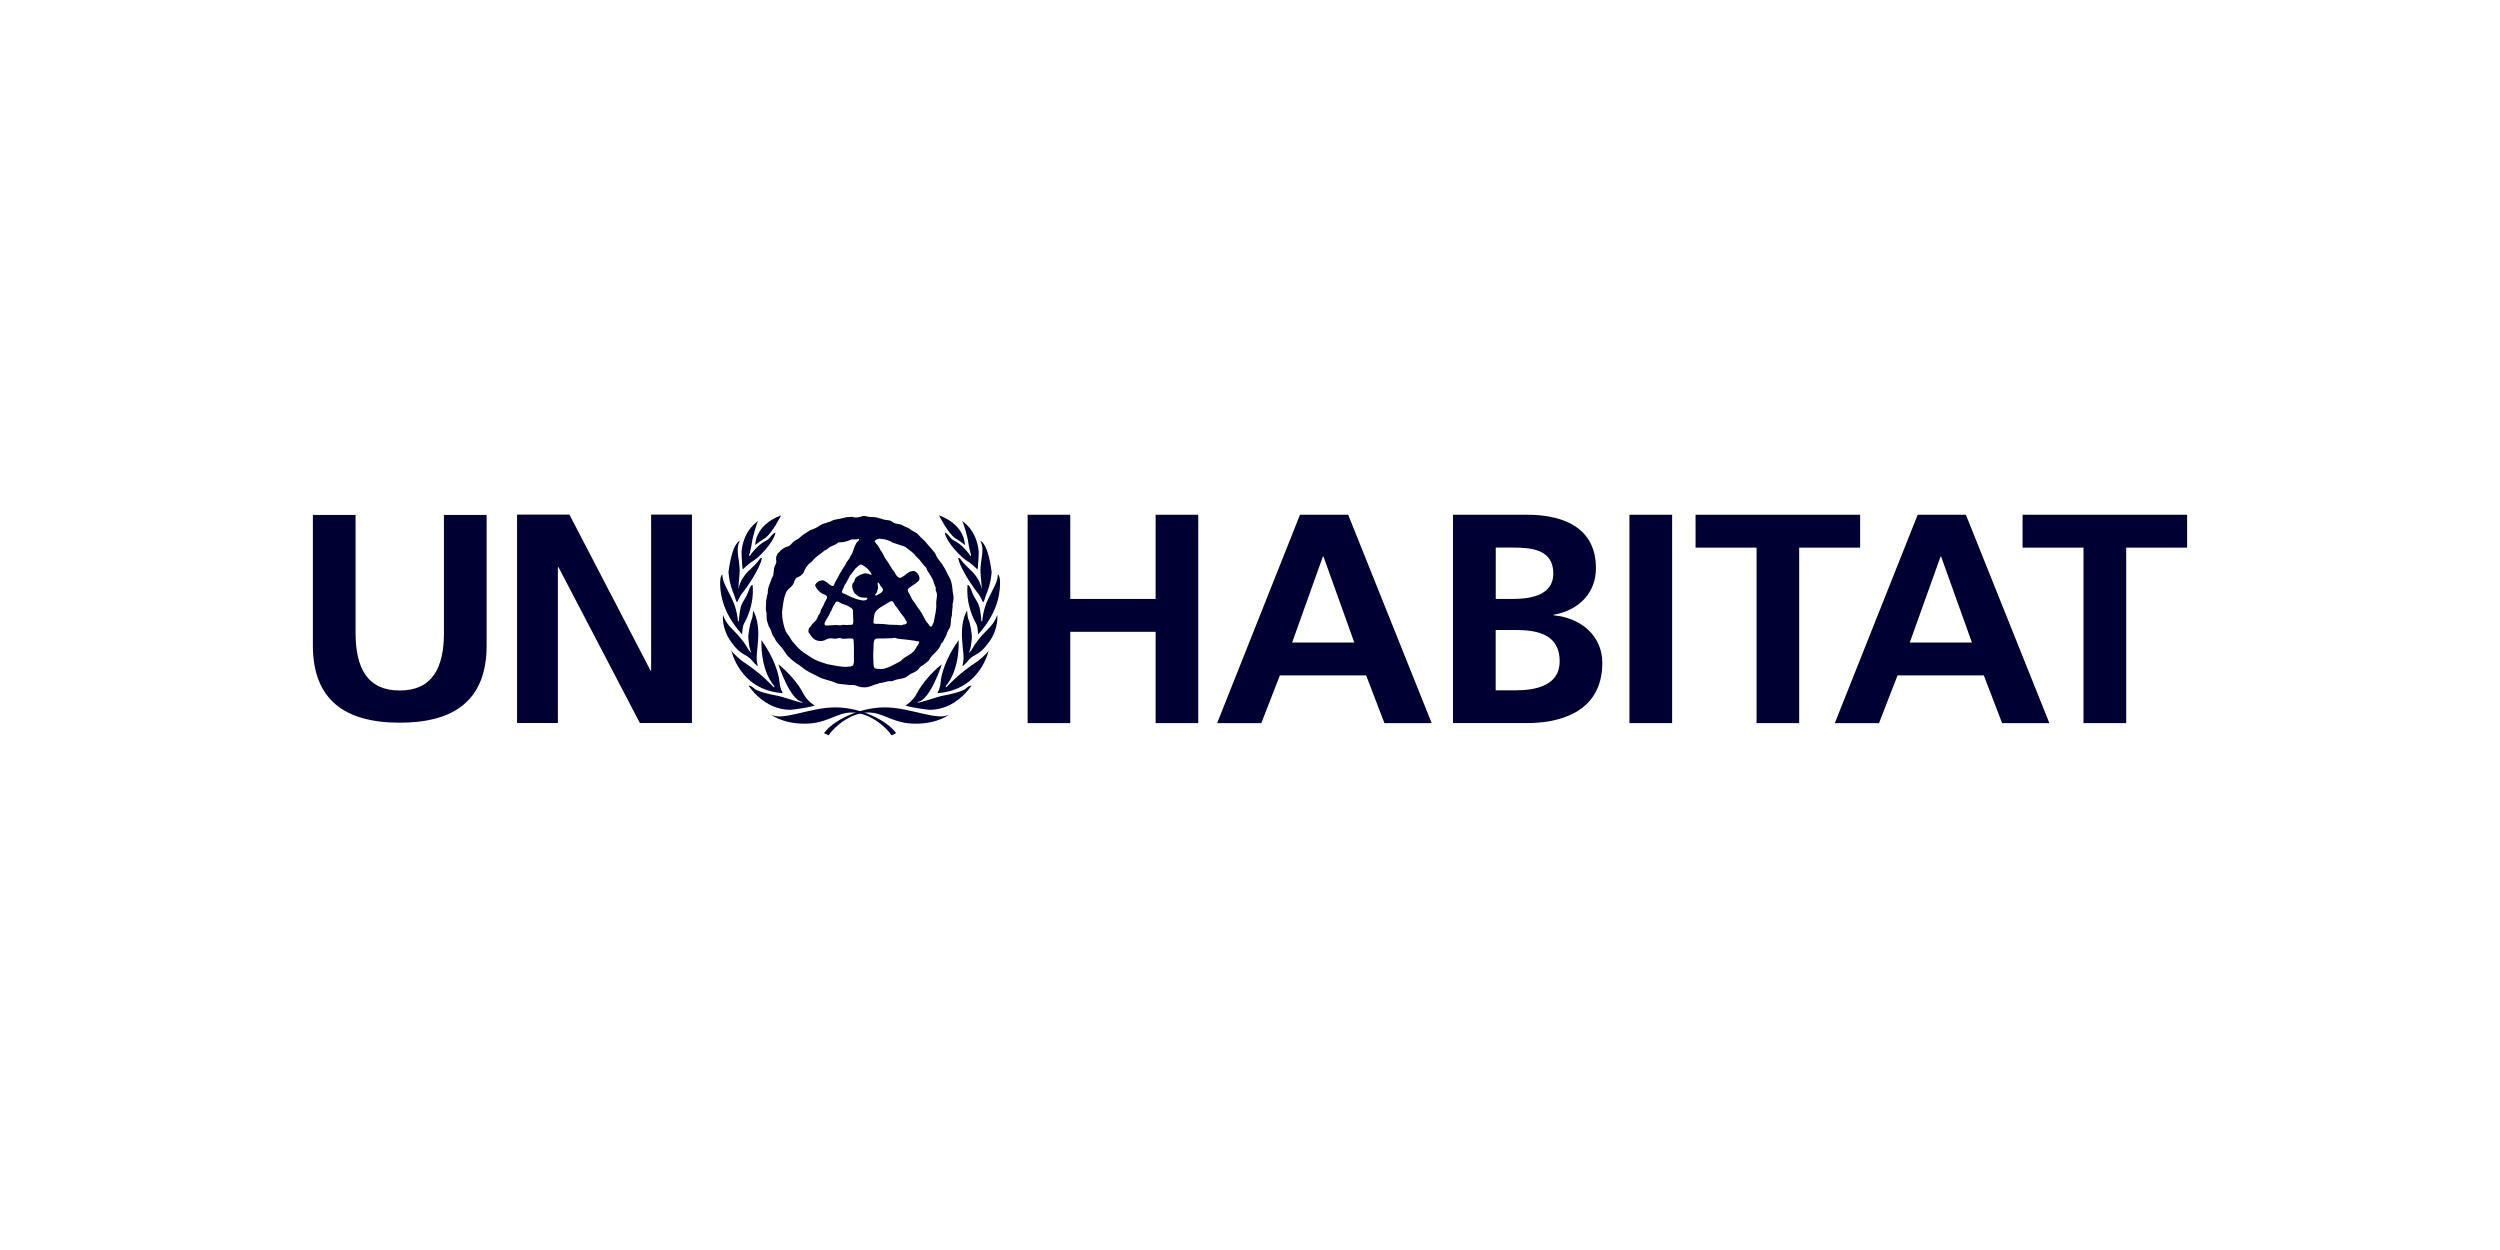 <?xml version="1.0" encoding="UTF-8"?>
<svg xmlns="http://www.w3.org/2000/svg" id="Layer_1" data-name="Layer 1" viewBox="0 0 400 200">
  <defs>
    <style>
      .cls-1 {
        fill: #003;
        stroke-width: 0px;
      }
    </style>
  </defs>
  <path class="cls-1" d="m143.16,102.04c-.2.05-.42.06-.63.08-.57.04-1.22.02-1.81.04-.19,0-.4-.02-.57.03-.06.02-.12.06-.17.11-.08.09-.12.21-.15.32-.08.34-.06.77-.07,1.14-.02.31-.03.61-.05.92,0,.49.02.98.05,1.44.01.24.01.57.17.75.17.19.83.17,1.14.17.06-.02.14-.02.21-.02.04,0,.09-.02.14-.02.13-.04.27-.08.4-.12.26-.08.51-.19.75-.3.35-.18.71-.36,1.06-.55.15-.08.3-.17.46-.25.08-.08.17-.17.26-.25.13-.13.3-.25.45-.35.46-.3.95-.53,1.35-.92.22-.21.33-.51.51-.75.1-.13.43-.63.41-.77,0-.08-.07-.11-.14-.12-1.05-.2-2.13-.31-3.24-.42-.19-.02-.3-.14-.51-.14m-9.23-5.83c-.06.02-.13.04-.18.08-.09.08-.14.19-.2.29-.11.17-.21.33-.31.5-.06.17-.12.34-.19.5-.06.12-.14.21-.21.33-.09.17-.14.35-.23.52-.17.31-.4.6-.56.92-.05.1-.11.2-.13.31-.05.29.05.41.34.41.08,0,.15,0,.22-.01.05,0,.1,0,.15-.01.04,0,.08,0,.11-.01.05,0,.11,0,.16-.01.03,0,.06,0,.09-.01.07,0,.14,0,.21-.01.09,0,.18,0,.27-.01.27-.08.64.04.92.04.05,0,.1-.02.15-.02.07-.01.14-.02.2-.04.16-.07.5.01.7.01.05,0,.1,0,.15-.01.03,0,.05,0,.08-.01.05,0,.1,0,.15-.01.13,0,.27,0,.4-.01.02,0,.05,0,.07-.01.04-.02.09-.05.13-.08.11-.12.08-.59.08-.77,0-.3-.03-.63-.04-.92,0-.21.03-.47-.04-.65-.05-.13-.21-.24-.33-.32-.2-.14-.42-.27-.65-.37-.25-.09-.5-.17-.74-.26-.26-.11-.48-.31-.79-.35m8.68-.07c-.34.14-.67.35-.99.55-.57.36-1.26.68-1.6,1.29-.13.23-.2.78-.23,1.06-.01.13-.09.55,0,.65.02.01.05.03.07.05.13.06.3.04.46.04.36.01.72.02,1.09.04.29.01.57.08.86.1.46.01.93.03,1.4.04.18.02.35.04.52.06h0c.17-.05.35-.14.54-.14.03,0,.06,0,.09-.01.13-.07.3-.15.28-.34-.01-.12-.13-.25-.18-.35-.24-.44-.51-.76-.83-1.16-.17-.25-.34-.5-.51-.75-.1-.14-.22-.26-.34-.4-.04-.07-.08-.15-.12-.22-.07-.15-.17-.29-.28-.42-.07-.08-.13-.08-.24-.09m-2.16-2.98c-.04.23.01.5.03.73,0,.08.03.16.01.24-.07.22-.13.44-.2.66-.07.12-.2.2-.24.34-.02.1.06.13.15.13.33-.2,1.27-.54,1.05-1.08-.08-.19-.26-.31-.37-.49-.11-.18-.18-.48-.43-.53m-2.67-2.89c-.28.09-.46.26-.68.47-.08.07-.15.14-.23.2-.06.09-.13.19-.2.29-.09.1-.17.2-.26.3-.07.11-.14.21-.21.32-.07.07-.15.14-.22.22-.04.1-.08.2-.12.29-.2.32-.34.64-.52.97-.06.11-.16.18-.21.29-.06.16-.12.32-.18.48-.07.15-.29.44-.23.62.06.17.48.29.63.36.77.37,1.51.77,2.4.9.12.02.22.07.36.07.03,0,.06,0,.09-.01.02,0,.05,0,.07-.01.05,0,.09-.02.14-.02.04,0,.08-.02.13-.02.11-.07.27-.16.27-.31-.2-.14-.43-.07-.68-.09-.59-.04-.76-.17-1.17-.52-.08-.07-.17-.14-.25-.21-.03-.07-.07-.15-.1-.22-.17-.36-.36-.81-.2-1.23.07-.18.22-.3.3-.46.08-.15.07-.35.18-.49.13-.18.62-.47.82-.55.09-.03.19-.06.28-.08.09-.04.15-.09.25-.11.23-.04.54,0,.73.07.15.05.33.14.5.14h0s.01-.01.01-.01c-.06-.46-1.23-1.59-1.72-1.61m-.49-4.08c-.33.09-.74,0-1.08.07-.14.05-.27.11-.4.17-.28.11-.58.19-.9.24-.17.01-.34.03-.51.04-.08,0-.15,0-.23,0-.07.05-.13.11-.2.16-.11.09-.23.16-.35.22-.27.14-.58.22-.84.38-.16.13-.32.26-.48.38-.11.07-.24.09-.34.16-.17.14-.34.27-.5.41-.33.25-.67.48-.99.76-.22.19-.37.42-.56.61-.07.05-.14.11-.21.16-.16.12-.32.28-.45.44-.2.25-.37.51-.5.78-.1.21-.13.42-.3.59-.19.19-.38.34-.62.45-.13.06-.27.09-.38.19-.3.28-.36.79-.59,1.13-.24.34-.65.58-.9.92-.08.11-.14.24-.19.36-.3.7-.41,1.48-.51,2.26-.04.28-.07.57-.11.85,0,.12.02.23.03.35,0,.55.09,1.02.21,1.5.09.38.18.75.33,1.11.15.36.42.6.63.93.15.23.26.48.43.71.09.12.21.21.3.33.25.3.5.59.8.88.5.47,1.06.83,1.63,1.19.38.25.76.51,1.18.68.55.23,1.14.42,1.72.6.28.05.55.1.83.15.74.16,1.46.28,2.28.28.11-.05.32-.05.45-.05.03,0,.05,0,.07-.01.05,0,.09-.02.14-.02.15-.08.29-.06.37-.23.04-.14.08-.27.11-.41,0-.62,0-1.24,0-1.86,0-.43,0-.83-.03-1.24-.02-.19-.01-.4-.06-.58-.01-.04-.05-.07-.08-.1-.17-.12-1.09,0-1.33,0-.11,0-.21,0-.32,0-.13-.03-.24-.09-.39-.11-.3-.03-.54.1-.81.11-.23,0-.46-.09-.71-.07-.19.01-.37.04-.53.1-.21.08-.37.21-.6.27-.58.16-1.25.01-1.66-.36-.18-.16-.31-.36-.44-.55-.09-.12-.18-.24-.27-.37-.09-.19-.05-.51.04-.68.05-.11.15-.17.22-.26.13-.16.22-.33.36-.49.2-.21.4-.41.6-.61.11-.24.22-.49.33-.73.07-.14.21-.25.27-.39.06-.15.07-.33.13-.48.1-.24.27-.44.38-.67.08-.19.16-.39.24-.58.12-.21.27-.42.34-.65.02-.09.03-.18-.01-.26-.04-.07-.1-.13-.17-.18-.18-.12-.42-.17-.61-.28-.42-.25-.78-.63-1-1.06-.04-.07-.1-.17-.09-.26.01-.14.13-.26.22-.37.15-.17.44-.37.68-.37.04,0,.08-.02.13-.03.63-.2,1.51,1.16,1.88.85.15-.13.2-.4.28-.57.15-.26.3-.53.45-.79.09-.19.19-.37.29-.56.22-.37.45-.74.67-1.11.07-.09.14-.18.2-.27.09-.13.11-.31.21-.45.17-.25.39-.47.53-.73.04-.1.08-.2.12-.3.04-.06.08-.12.13-.18.07-.12.13-.24.19-.37.09-.25.18-.5.26-.75.08-.23.18-.44.28-.65.11-.23.4-.38.5-.6.07-.15-.06-.17-.19-.18m3.32-.01c-.17.05-.64.21-.62.43,0,.02.02.04.02.07.17.21.35.43.52.64.15.2.22.43.35.63.09.14.2.26.28.4.16.31.31.61.47.91.16.27.38.5.54.77.22.36.43.72.65,1.08.07.11.19.19.26.3.2.31.32.7.66.91.09.06.22.13.34.12.14-.01.24-.11.35-.18.08-.04.15-.09.23-.13.3-.23.83-.75,1.21-.75.04,0,.08-.02.12-.02.62-.2,1.28.8,1.15,1.31-.03.13-.16.26-.26.36-.38.37-.82.58-1.22.88-.12.09-.28.19-.35.33-.04.06-.04.15-.03.23.03.18.17.37.25.53.17.33.33.65.5.97.11.14.21.28.32.42.16.24.32.49.48.73.15.21.3.41.45.62.4.57.64,1.22,1.03,1.79.08.08.15.16.23.24.07.11.14.22.21.33.06.07.18.18.29.14.08-.03.13-.16.17-.23.08-.16.15-.33.22-.49.05-.24.1-.49.14-.73.13-.53.2-1.06.26-1.62,0-.31,0-.63,0-.94.03-.36.12-.7.11-1.07,0-.27-.09-.47-.17-.69-.06-.15,0-.35-.04-.51-.02-.12-.1-.21-.14-.32-.1-.29-.17-.58-.29-.86-.24-.54-.59-1.02-.9-1.53-.04-.08-.07-.17-.11-.25-.02-.06-.04-.13-.06-.19-.06-.05-.12-.11-.18-.16-.09-.1-.19-.2-.28-.31-.22-.29-.45-.57-.67-.86-.14-.17-.33-.3-.49-.46-.11-.13-.22-.27-.33-.4-.32-.33-.68-.59-1.03-.84-.14-.11-.28-.22-.42-.33-.67-.22-1.33-.44-2-.66-.09-.03-.16-.1-.24-.15-.09-.05-.19-.09-.28-.14-.49-.21-1.13-.31-1.72-.33m-2.7-3.63c.18,0,.35,0,.53,0,.24.04.47.13.73.15.37.03.79,0,1.15.08.1.03.19.07.29.1.15.04.31.07.47.11.11.04.22.08.33.12.35.1.75.07,1.09.19.25.08.42.3.67.39.37.14.82.13,1.18.29.15.08.3.17.46.25.2.09.41.17.61.26.17.1.31.24.48.34.28.16.57.29.84.48.26.19.41.44.64.66.22.21.45.41.67.62.21.24.38.49.6.73.33.37.67.71.95,1.1.19.28.28.61.47.89.18.28.43.54.64.81.08.11.13.24.2.35.1.17.24.33.33.51.16.33.33.66.49.98.16.31.35.59.46.93.2.61.25,1.27.32,1.96.02.25.11.5.11.79,0,.25-.04.49-.09.73-.02.1-.05.2-.07.3,0,.12,0,.25.01.38-.04.33-.07.66-.11.99,0,.13,0,.26,0,.38-.02.07-.04.14-.06.21-.04.15-.07.31-.09.47-.05.38-.02.78-.12,1.14-.09.31-.32.54-.44.84-.07.19-.14.39-.21.59-.07.2-.19.36-.29.53-.07.15-.14.3-.21.45-.04.06-.08.13-.15.18-.05.05-.1.09-.16.14-.04.1-.07.2-.1.3-.08.19-.19.36-.31.53-.28.4-.71.75-1.05,1.12-.13.15-.25.31-.35.47-.06.1-.12.21-.18.31-.29.23-.59.46-.88.7-.11.06-.23.13-.34.19-.24.18-.35.44-.58.64-.37.31-.83.43-1.23.67-.24.15-.45.38-.71.49-.45.19-.99.23-1.48.35-.12.04-.24.08-.37.13-.08.04-.16.07-.24.11-.19.03-.38-.02-.57,0-.26.02-.49.12-.73.18-.15.03-.3.06-.45.09-.1.01-.21.02-.31.03-.08.04-.17.08-.25.12-.13.05-.27.06-.4.1-.52.18-1.06.46-1.65.47-.4.01-.75-.04-1.08-.15-.23-.08-.45-.2-.72-.23-.25,0-.51,0-.76,0-.09-.02-.18-.03-.28-.05-.55-.06-1.08-.08-1.59-.19-.15-.04-.27-.11-.41-.17-.2-.09-.4-.16-.61-.22-.51-.16-1.05-.28-1.54-.47-.28-.11-.53-.27-.8-.4-.62-.31-1.23-.59-1.82-.98-.3-.2-.57-.45-.86-.66-.15-.1-.31-.2-.47-.3-.48-.33-.96-.73-1.38-1.17-.4-.42-.63-.92-.99-1.35-.31-.36-.64-.7-.91-1.07-.12-.17-.18-.36-.28-.53-.09-.14-.21-.26-.28-.4-.15-.31-.21-.67-.36-.99-.07-.16-.19-.29-.27-.44-.03-.1-.06-.21-.08-.31-.08-.25-.19-.48-.23-.74,0-.2-.02-.4-.03-.6,0-.1.01-.21.02-.31-.02-.21-.11-.42-.13-.64-.03-.28.01-.55.02-.82,0-.23.01-.47.02-.7.06-.28.11-.57.17-.85.03-.09.06-.18.09-.27,0-.14,0-.28.01-.42.02-.21.06-.4.11-.59.11-.36.26-.7.39-1.04.05-.15.11-.31.16-.46.05-.12.15-.22.19-.35.06-.18.06-.4.08-.59.01-.07.03-.15.04-.22,0-.12.01-.24.02-.35.06-.32.25-.59.35-.89.06-.21-.01-.39-.02-.58-.02-.31.09-.64.24-.88.08-.12.2-.21.31-.3.05-.07.09-.13.14-.19.08-.06.17-.13.25-.19.16-.13.29-.24.48-.32.29-.13.63-.18.87-.4.18-.17.3-.36.5-.52.13-.11.28-.22.43-.3.11-.05.23-.11.34-.17.18-.16.36-.31.54-.47.37-.28.75-.54,1.15-.77.13-.08.29-.22.45-.22.2-.1.42-.15.62-.26.38-.2.72-.46,1.11-.64.15-.07.32-.11.48-.15.25-.09.51-.17.76-.25.26-.09.49-.3.8-.3.07-.04.19-.06.27-.06.09-.04.21-.06.31-.06.04,0,.07-.01.11-.02.07-.01.13-.02.2-.04.05-.01.11-.02.16-.04.04,0,.08-.02.11-.02.15-.04.3-.08.45-.12.07-.03.15-.04.24-.04.06-.02.14-.02.21-.02.06,0,.11,0,.17-.01.04,0,.08,0,.11-.01.08,0,.15,0,.22-.01.03,0,.06,0,.09-.01.09-.03.32.08.43.1.12,0,.23,0,.35,0,.03,0,.06,0,.09-.01.05,0,.1-.02.15-.02.04,0,.08-.02.12-.02.09-.04.22-.06.33-.06.03,0,.05,0,.08-.01.01,0,.02-.02.04-.02"></path>
  <path class="cls-1" d="m131.84,117.31c1.39-1.99,5.59-4.13,9.73-4.13s8.61,2.32,10.4,1.08c0,0-1.81,1.53-5.47,1.53s-5.05-1.79-7.59-1.79-5.23,1.99-6.34,3.66l-.72-.35Z"></path>
  <path class="cls-1" d="m144.89,112.88s1.21-.7,1.84-1.99c.64-1.29,2.3-3.34,3.96-4.6,0,0-1.87,5.74-3.81,6.01,0,0-.3.18.24.09.55-.09,3.02-.97,3.9-1.11.88-.15,3.02-.62,3.59-1.17.48-.47.82-.41.82-.41,0,0-2.39,3.87-6.68,3.87,0,0-2.12-.18-3.87-.67"></path>
  <path class="cls-1" d="m149.97,110.89s.46-.67.54-1.82c.09-1.14.81-3.78,2.87-6.65,0,0,.3,4.54-2.03,7.33,0,0-.15.41.15.12.3-.29,1.78-2.02,4.96-4.1,0,0,1.66-1.32,1.75-1.76,0,0-1.3,6.45-8.25,6.89"></path>
  <path class="cls-1" d="m153.99,106.58s.18-.73.18-1.35-.27-2.73-.27-3.66.09-2.7.85-3.9c0,0,0,1.05.24,1.52.24.47.51,2.35.51,2.58s-.06,1.82-.48,2.67c0,0,.3-.18.64-.79.33-.62,1.15-1.76,2.39-2.96,1.24-1.2,1.51-2.32,1.51-2.32,0,0,.3,2.11-1.3,4.34-1.6,2.23-2.27,1.85-3.14,2.75,0,0-1,1.17-1.12,1.11"></path>
  <path class="cls-1" d="m156.5,101.51s-.06-1.29-.3-1.7c-.24-.41-1.69-2.96-1.39-6.21,0,0,.24-.21.69,1.06.45,1.26,1.09,1.64,1.3,2.9.21,1.26.21,1.79.21,1.79,0,0,.15.17.15.03s.15-1.85.88-3.4c.73-1.56,1.69-3.02,1.6-4.05,0,0,.43.03.36,1.7-.06,1.67-.51,4.57-3.5,7.88"></path>
  <path class="cls-1" d="m157.28,96.38s-.51-1.17-.88-1.55c-.36-.38-2.87-3.93-3.08-5.54,0,0,.21-.12.45.29.24.41,1.45,1.58,1.66,1.76.21.18,1.48,1.49,1.6,2.9,0,0,.12.15-.12-2.2-.24-2.35.79-3.87-.06-5.51,0,0,1.18.17,1.81,4.98,0,0-.03,1.7-.93,3.78,0,0-.3,1.08-.45,1.08"></path>
  <path class="cls-1" d="m156.38,91.1s-.94-.94-1.69-1.38c-.75-.44-3.11-2.7-3.53-4.46,0,0,.15-.2.91.76.57.73,1.18.38,2.9,2.49,0,0,.24.47.36.44.12-.03-.06-.5-.06-.5,0,0-.33-1.32-.36-1.79-.03-.47-.72-2.96-.97-3.28,0,0,2.33,1.29,2.66,4.92,0,0-.09,2.64-.21,2.79"></path>
  <path class="cls-1" d="m154.38,87.23s.15-3.17-4.14-4.78c0,0,1.48,2.96,2.6,3.66,1.12.7,1.54,1.11,1.54,1.11"></path>
  <path class="cls-1" d="m143.38,117.31c-1.39-1.99-5.59-4.13-9.73-4.13s-8.61,2.32-10.39,1.08c0,0,1.81,1.53,5.47,1.53s5.05-1.79,7.58-1.79,5.23,1.99,6.35,3.66l.72-.35Z"></path>
  <path class="cls-1" d="m130.33,112.88s-1.21-.7-1.84-1.99c-.64-1.29-2.3-3.34-3.96-4.6,0,0,1.87,5.74,3.81,6.01,0,0,.3.18-.24.09-.54-.09-3.02-.97-3.9-1.11-.88-.15-3.02-.62-3.6-1.17-.48-.47-.82-.41-.82-.41,0,0,2.39,3.87,6.68,3.87,0,0,2.12-.18,3.87-.67"></path>
  <path class="cls-1" d="m125.25,110.89s-.45-.67-.54-1.82c-.09-1.14-.82-3.78-2.87-6.65,0,0-.3,4.54,2.02,7.33,0,0,.15.41-.15.12-.3-.29-1.78-2.02-4.96-4.1,0,0-1.66-1.32-1.75-1.76,0,0,1.3,6.45,8.25,6.89"></path>
  <path class="cls-1" d="m121.24,106.58s-.18-.73-.18-1.35.27-2.73.27-3.66-.09-2.7-.85-3.9c0,0,0,1.05-.24,1.52-.24.47-.51,2.35-.51,2.58s.06,1.82.48,2.67c0,0-.3-.18-.63-.79-.33-.62-1.15-1.76-2.39-2.96-1.24-1.2-1.51-2.32-1.51-2.32,0,0-.3,2.11,1.3,4.34,1.6,2.23,2.27,1.85,3.14,2.75,0,0,1,1.17,1.12,1.11"></path>
  <path class="cls-1" d="m118.73,101.51s.06-1.29.3-1.7c.24-.41,1.69-2.96,1.39-6.21,0,0-.24-.21-.69,1.06-.45,1.26-1.09,1.64-1.3,2.9-.21,1.26-.21,1.79-.21,1.79,0,0-.15.17-.15.03s-.15-1.85-.88-3.4c-.72-1.56-1.69-3.02-1.6-4.05,0,0-.42.03-.36,1.7.06,1.67.51,4.57,3.51,7.88"></path>
  <path class="cls-1" d="m117.94,96.38s.51-1.17.88-1.55c.36-.38,2.87-3.93,3.08-5.54,0,0-.21-.12-.45.29-.24.41-1.45,1.58-1.66,1.76-.21.18-1.48,1.49-1.6,2.9,0,0-.12.15.12-2.2.24-2.35-.79-3.87.06-5.51,0,0-1.18.17-1.81,4.98,0,0,.03,1.7.94,3.78,0,0,.3,1.08.45,1.08"></path>
  <path class="cls-1" d="m118.85,91.1s.94-.94,1.69-1.38c.75-.44,3.11-2.7,3.54-4.46,0,0-.16-.2-.91.76-.57.73-1.18.38-2.9,2.49,0,0-.24.47-.36.44-.12-.03.06-.5.06-.5,0,0,.33-1.32.36-1.79.03-.47.73-2.96.97-3.28,0,0-2.33,1.29-2.66,4.92,0,0,.09,2.64.21,2.79"></path>
  <path class="cls-1" d="m120.84,87.23s-.15-3.17,4.14-4.78c0,0-1.48,2.96-2.6,3.66-1.12.7-1.54,1.11-1.54,1.11"></path>
  <path class="cls-1" d="m50.06,82.39h6.83v18.87c0,5.57,1.85,9.22,7.07,9.22s7.07-3.65,7.07-9.22v-18.87h6.83v20.88c0,8.76-5.17,12.36-13.9,12.36s-13.9-3.61-13.9-12.36v-20.88Z"></path>
  <polygon class="cls-1" points="82.73 82.34 91.11 82.34 104.08 107.28 104.18 107.28 104.18 82.34 110.71 82.34 110.71 115.68 102.38 115.68 89.36 90.75 89.26 90.75 89.26 115.68 82.73 115.68 82.73 82.34"></polygon>
  <polygon class="cls-1" points="164.42 82.36 171.24 82.36 171.24 95.83 184.9 95.83 184.9 82.36 191.72 82.36 191.72 115.7 184.9 115.7 184.9 101.09 171.24 101.09 171.24 115.7 164.42 115.7 164.42 82.36"></polygon>
  <path class="cls-1" d="m211.76,89.05h-.1l-4.92,13.76h9.95l-4.93-13.76Zm-3.75-6.69h7.7l13.36,33.34h-7.56l-2.93-7.64h-13.8l-2.97,7.64h-7.07l13.26-33.34Z"></path>
  <path class="cls-1" d="m239.31,110.45h3.22c3.17,0,7.02-.76,7.02-4.63,0-4.35-3.61-5.02-7.02-5.02h-3.22v9.65Zm0-14.62h2.78c2.88,0,6.44-.62,6.44-4.06,0-3.87-3.46-4.16-6.58-4.16h-2.63v8.22Zm-6.83-13.47h11.9c4.39,0,10.97,1.24,10.97,8.55,0,3.96-2.73,6.74-6.78,7.45v.09c4.63.43,7.8,3.49,7.8,7.59,0,8.41-7.7,9.65-11.99,9.65h-11.9v-33.34Z"></path>
  <rect class="cls-1" x="260.71" y="82.36" width="6.83" height="33.34"></rect>
  <polygon class="cls-1" points="281.05 87.62 271.29 87.62 271.29 82.36 297.62 82.36 297.62 87.62 287.87 87.62 287.87 115.7 281.05 115.7 281.05 87.62"></polygon>
  <path class="cls-1" d="m310.59,89.05h-.1l-4.93,13.76h9.95l-4.93-13.76Zm-3.75-6.69h7.7l13.36,33.34h-7.56l-2.93-7.64h-13.8l-2.97,7.64h-7.07l13.26-33.34Z"></path>
  <polygon class="cls-1" points="333.36 87.62 323.61 87.62 323.61 82.36 349.94 82.36 349.94 87.62 340.19 87.62 340.19 115.7 333.36 115.7 333.36 87.62"></polygon>
</svg>
